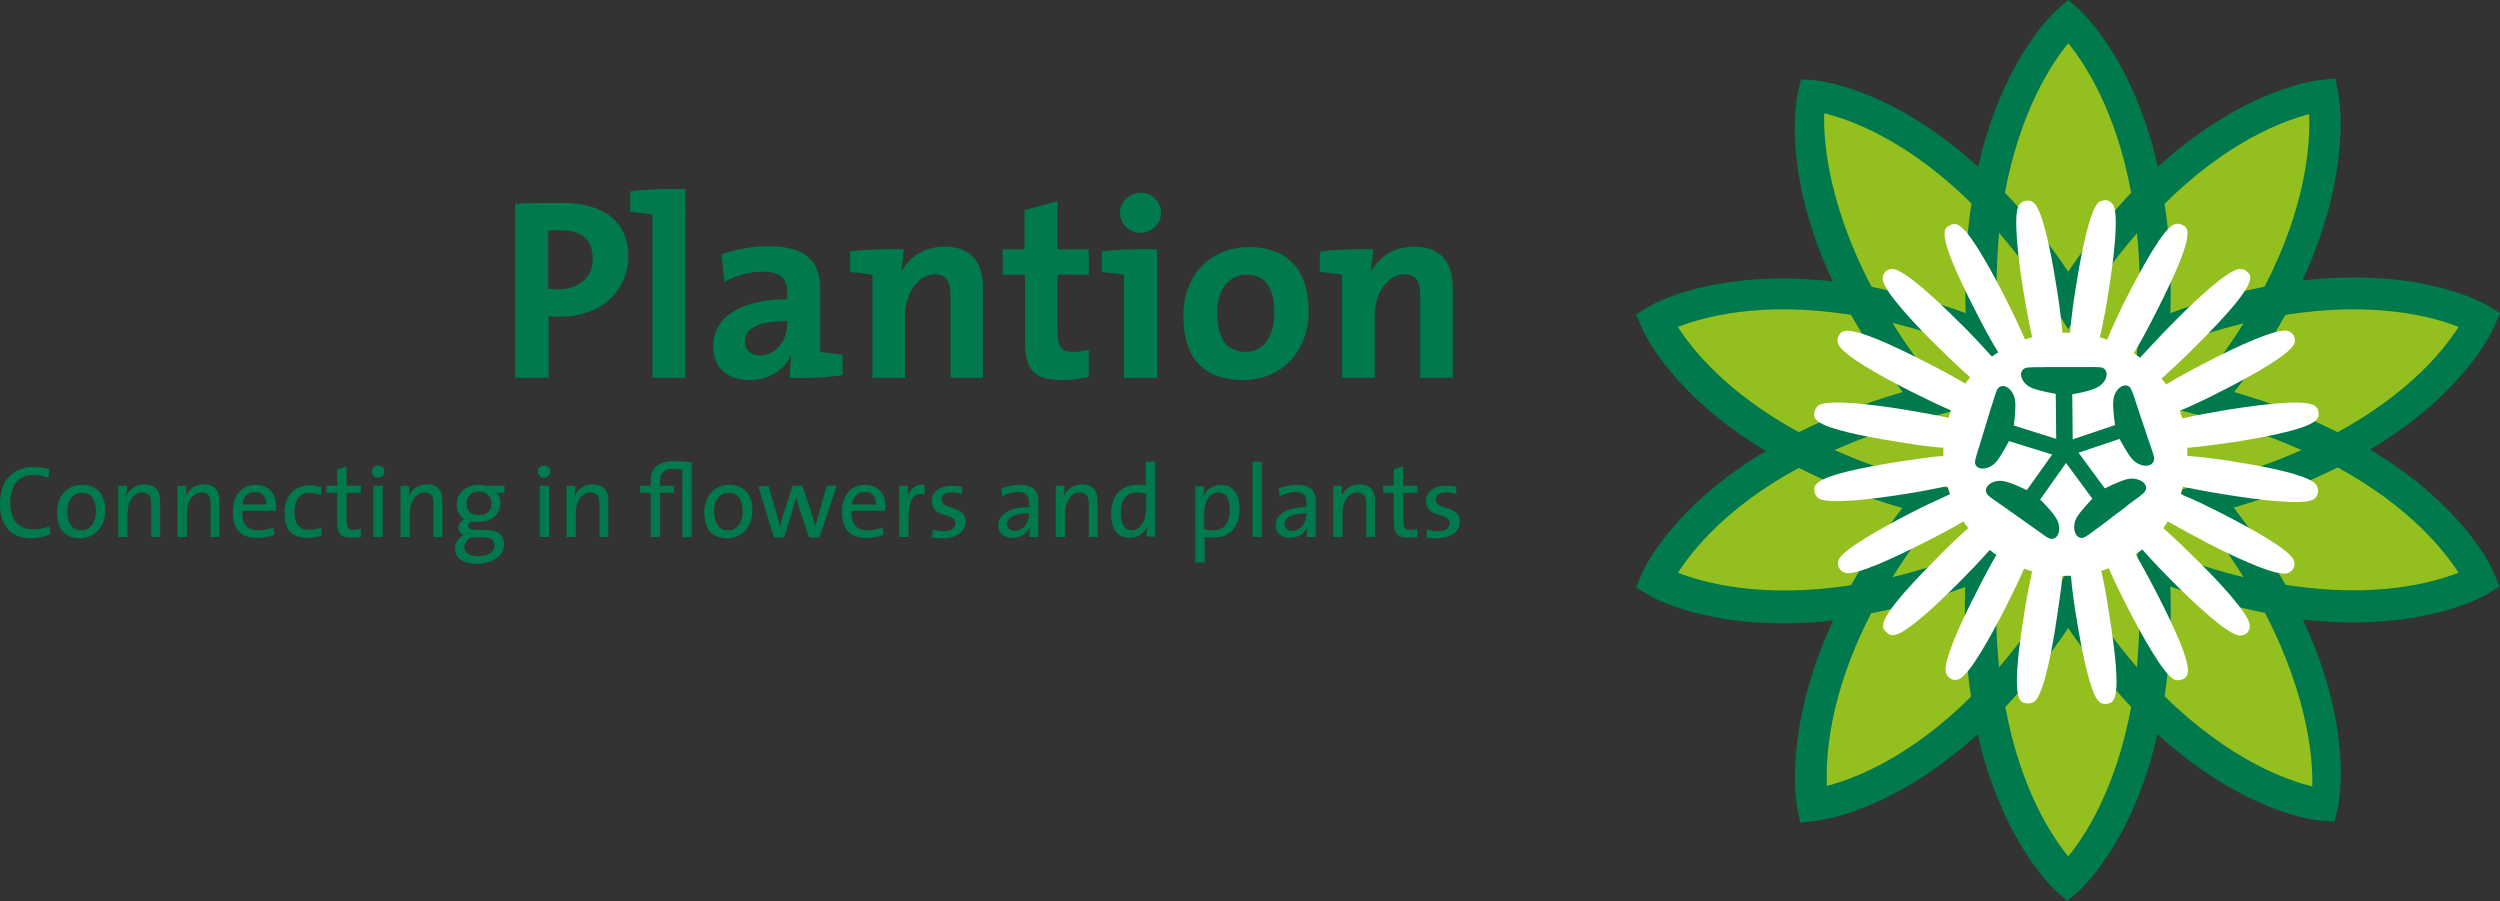 <?xml version="1.0" encoding="utf-8"?>
<!-- Generator: Adobe Illustrator 25.2.3, SVG Export Plug-In . SVG Version: 6.00 Build 0)  -->
<svg version="1.1" id="Laag_3" xmlns="http://www.w3.org/2000/svg" xmlns:xlink="http://www.w3.org/1999/xlink" x="0px" y="0px"
	 viewBox="0 0 560.5 202" style="enable-background:new 0 0 560.5 202;" xml:space="preserve">
<rect x="0" y="0" width="560.5" height="202" fill="#333333" stroke="none"/>
<style type="text/css">
	.st0{fill:#93C01F;}
	.st1{fill:#007A4C;}
	.st2{fill:#FFFFFF;}
</style>
<path class="st0" d="M524.2,100.8c25.3-13.2,31.9-29.1,31.9-29.1s-15.8-9.6-46-4.3c14.6-27.2,10.7-46.1,10.7-46.1s-18.1,1.5-39.2,23
	c-4.7-28.4-17.9-39.8-17.9-39.8s-13.2,11.3-17.9,39.7c-21.1-21.5-39.2-22.9-39.2-22.9s-4.4,18.4,10.6,46
	c-30.1-5.3-45.9,4.3-45.9,4.3s6.7,15.9,31.9,29.2c-25.3,13.2-31.9,29.1-31.9,29.1s15.8,9.6,46,4.3c-14.6,27.3-10.7,46-10.7,46
	s18.1-1.5,39.2-23c4.7,28.4,17.9,39.8,17.9,39.8s13.2-11.4,17.9-39.8c21.1,21.5,39.2,23,39.2,23s4.4-18.4-10.6-46
	c30.1,5.3,45.9-4.3,45.9-4.3S549.4,114.1,524.2,100.8"/>
<path class="st1" d="M531.4,100.8C552.8,88,559,73.8,559.3,73l1.2-2.8l-2.6-1.6c-0.8-0.5-15-8.8-41.7-5.7c11.4-24.6,8.2-41.4,8-42.3
	l-0.6-3l-3.1,0.3c-0.9,0.1-17.1,1.7-36.7,19.5C478.2,12.9,466.6,2.6,466,2l-2.3-2l-2.3,2c-0.7,0.6-12.3,10.9-17.9,35.4
	c-19.6-17.8-35.7-19.3-36.7-19.4l-3-0.2l-0.7,2.9c-0.2,0.9-3.9,17.4,7.8,42.4c-26.6-3-40.8,5.3-41.5,5.8l-2.6,1.6l1.2,2.8
	c0.3,0.8,6.5,15,27.9,27.8c-21.4,12.8-27.6,26.9-27.9,27.8l-1.2,2.8l2.6,1.6c0.8,0.5,15,8.8,41.6,5.8c-11.4,24.6-8.2,41.4-8,42.3
	l0.6,3l3.1-0.3c0.9-0.1,17.1-1.7,36.7-19.5c5.6,24.5,17.2,34.8,17.8,35.4l2.3,2l2.3-2c0.7-0.6,12.3-10.9,17.9-35.4
	c19.6,17.8,35.8,19.4,36.7,19.4l3,0.2l0.7-2.9c0.2-0.9,3.9-17.4-7.8-42.4c26.5,3,40.7-5.3,41.5-5.8l2.6-1.6l-1.2-2.8
	C559,127.8,552.8,113.7,531.4,100.8 M551.2,73.3c-3,4.8-10.8,14.7-27.1,23.6c-6.5-3.3-14.2-6.4-23.2-9c4.7-6,8.4-11.8,11.5-17.3
	C532.6,67.4,545.7,71.1,551.2,73.3 M493.9,108.5l-5.4,1.4l3.5,4.3c4.3,5.2,8,10.3,11,15.2c-5.8-1.4-12.1-3.4-18.9-6.1l-5.1-2
	l0.4,5.5c0.5,8.5,0.3,16.1-0.3,22.8c-4.1-4.8-8.3-10.3-12.5-16.9l-3-4.7l-3,4.7c-4.1,6.5-8.3,12.1-12.4,16.9
	c-0.7-6.7-0.9-14.3-0.3-22.8l0.4-5.5l-5.1,2c-6.8,2.7-13.1,4.7-18.9,6.1c3-4.8,6.6-9.9,11-15.2l3.5-4.3l-5.4-1.4
	c-8.5-2.2-15.8-4.8-22.1-7.6c6.3-2.8,13.6-5.4,22.1-7.6l5.4-1.4l-3.5-4.3c-4.3-5.2-8-10.3-11-15.2c5.8,1.4,12.1,3.4,18.9,6.1l5.1,2
	l-0.4-5.5c-0.5-8.5-0.3-16.1,0.3-22.8c4.1,4.8,8.3,10.3,12.5,16.9l3,4.7l3-4.7c4.1-6.5,8.3-12.1,12.4-16.8
	c0.7,6.7,0.9,14.3,0.3,22.8l-0.4,5.5l5.1-2c6.8-2.7,13.1-4.7,18.9-6.1c-3,4.8-6.6,9.9-11,15.1l-3.5,4.3l5.4,1.4
	c8.5,2.2,15.8,4.8,22.1,7.6C509.7,103.7,502.4,106.3,493.9,108.5 M517.7,25.6c0.3,6.2-0.5,20.4-10,38.7c-6.4,1.2-13.5,3.1-21.1,5.9
	c0.3-9.2-0.2-17.4-1.3-24.5C499.4,31.7,511.9,27.1,517.7,25.6 M463.7,9.7c3.6,4.4,10.7,15,14.1,33.5c-4.6,4.9-9.4,10.7-14.1,17.7
	c-4.7-7-9.5-12.8-14.2-17.7C453,24.7,460,14.2,463.7,9.7 M409,25.4c5.4,1.3,18.3,5.7,33,20.2c-1.1,7.2-1.6,15.3-1.3,24.6
	c-7.6-2.8-14.7-4.6-21.1-5.9C409.3,44.7,408.8,30,409,25.4 M376.2,73.3c5.6-2.2,18.7-5.9,38.8-2.7c3.1,5.5,6.9,11.2,11.6,17.3
	c-9,2.6-16.7,5.7-23.3,9C387,88,379.2,78.1,376.2,73.3 M376.2,128.4c3.1-4.8,10.8-14.7,27.1-23.5c6.5,3.3,14.2,6.4,23.2,9
	c-4.7,6-8.4,11.8-11.5,17.3C394.9,134.3,381.8,130.6,376.2,128.4 M409.6,176.2c-0.3-6.2,0.4-20.3,9.9-38.7
	c6.4-1.2,13.5-3.1,21.1-5.9c-0.3,9.2,0.2,17.4,1.3,24.6C427.9,170.1,415.4,174.7,409.6,176.2 M463.7,192c-3.6-4.4-10.7-15-14.1-33.5
	c4.6-4.9,9.4-10.7,14.1-17.7c4.7,7,9.5,12.8,14.1,17.7C474.4,177,467.3,187.6,463.7,192 M518.4,176.3c-5.4-1.3-18.3-5.7-33.1-20.2
	c1.1-7.2,1.6-15.3,1.3-24.6c7.7,2.8,14.7,4.6,21.2,5.9C518,157,518.6,171.8,518.4,176.3 M512.4,131.1c-3.1-5.5-6.9-11.2-11.6-17.3
	c9-2.6,16.7-5.7,23.3-9c16.3,8.9,24,18.8,27.1,23.6C545.6,130.6,532.5,134.3,512.4,131.1"/>
<path class="st2" d="M500.9,103.5c-2.9-0.5-6.9-1-10.5-1.3c0-0.6,0-1.2,0-1.8c3.6-0.3,7.6-0.9,10.5-1.3c19.4-3.1,19.1-5.1,18.9-6.7
	c-0.3-1.6-0.6-3.6-20-0.6c-3,0.5-7,1.2-10.5,2c-0.2-0.6-0.4-1.1-0.6-1.7c3.4-1.4,7-3.2,9.7-4.6c6.9-3.5,15.2-8.2,16-10.5
	c0.2-0.6,0.1-1.2-0.1-1.7c-0.3-0.5-0.7-0.9-1.3-1.1c-2.5-0.8-12.3,3.9-17.9,6.8c-4.1,2.1-7.2,3.8-9.5,5.2c-0.3-0.5-0.6-0.9-1-1.3
	c2-1.8,4.6-4.2,7.9-7.5C506.4,63.5,505,62,503.8,60.9c-0.4-0.4-1-0.6-1.6-0.6c-2.6,0-10.5,7.5-14.9,12c-2.5,2.5-5.2,5.4-7.5,7.9
	c-0.4-0.3-0.9-0.7-1.4-1c1.4-2.3,3.1-5.4,5.2-9.6c8.9-17.5,7.1-18.5,5.6-19.2c-0.5-0.3-1.1-0.3-1.7-0.1c-2.5,0.8-7.6,10.4-10.5,16
	c-1.4,2.7-3.2,6.5-4.6,9.9c-0.1-0.1-0.3-0.1-0.4-0.2c-0.4-0.1-0.8-0.3-1.2-0.4c0.8-3.6,1.6-7.7,2-10.7c1-6.2,2.4-17,0.9-19.1
	c-0.4-0.5-0.9-0.8-1.4-0.9c-0.6-0.1-1.2,0.1-1.7,0.4c-2.1,1.5-4.1,12.2-5.1,18.5c-0.5,3-1.1,7.1-1.4,10.8c-0.6,0-1.2,0-1.7,0
	c-0.3-3.6-0.9-7.7-1.4-10.7c-1.2-7.6-3.1-17-5.1-18.5c-0.5-0.4-1.1-0.5-1.7-0.4c-0.6,0.1-1.1,0.4-1.5,0.9
	c-1.5,2.1-0.1,12.9,0.9,19.1c0.5,3,1.2,7,2,10.6c-0.6,0.2-1.1,0.3-1.6,0.5c-1.1-2.5-2.5-5.6-4.6-9.7c-9-17.5-10.8-16.6-12.2-15.9
	c-1.5,0.7-3.3,1.7,5.7,19.2c2,4,3.7,7,5.1,9.3c-0.5,0.3-1,0.6-1.4,1c-2.4-2.7-5.1-5.6-7.3-7.7c-4.5-4.5-12.4-12-15-12
	c-0.6,0-1.2,0.2-1.6,0.6c-0.4,0.4-0.6,1-0.6,1.6c0,2.6,7.5,10.5,12,14.9c2.1,2.1,4.9,4.8,7.6,7.2c-0.4,0.5-0.7,0.9-1.1,1.4
	c-2.3-1.4-5.3-3-9.2-5c-17.5-8.9-18.5-7.1-19.2-5.6c-0.3,0.5-0.3,1.1-0.1,1.7c0.8,2.3,9.1,7,16,10.5c3.8,1.9,6.9,3.4,9.3,4.4
	c-0.1,0.3-0.2,0.6-0.3,0.9c-0.1,0.3-0.2,0.5-0.2,0.8c-2.6-0.6-5.9-1.2-10.1-1.9c-6.2-1-17-2.4-19.1-0.9c-0.5,0.4-0.8,0.9-0.9,1.5
	c-0.3,1.6-0.6,3.6,18.9,6.7c4.2,0.7,7.4,1.1,10,1.3c0,0.6,0,1.2,0,1.8c-2.6,0.2-5.8,0.7-10,1.3c-19.4,3.1-19.1,5.1-18.9,6.7
	c0.1,0.6,0.4,1.1,0.9,1.5c2.1,1.5,12.9,0.1,19.1-0.9c2.8-0.4,6.4-1.1,9.8-1.8c0.2,0.6,0.4,1.2,0.6,1.8c-2.9,1.3-6.1,2.8-9,4.3
	c-5.6,2.9-15.2,8.1-16,10.5c-0.2,0.6-0.1,1.2,0.1,1.7c0.3,0.5,0.7,0.9,1.3,1.1c2.3,0.8,11-3.3,17.9-6.8c3.6-1.8,6.5-3.4,8.7-4.7
	c0.3,0.5,0.7,1,1.1,1.5c-2.5,2.2-5.2,4.8-7.1,6.8c-13.9,13.9-12.5,15.4-11.3,16.5c1.2,1.2,2.6,2.6,16.5-11.3c2-2,4.5-4.6,6.7-7.1
	c0.5,0.4,1,0.8,1.5,1.1c-1.3,2.2-2.8,5-4.6,8.6c-2.9,5.6-7.6,15.5-6.7,17.9c0.2,0.6,0.6,1,1.1,1.3c0.5,0.3,1.1,0.3,1.7,0.1
	c2.5-0.8,7.6-10.4,10.5-16c1.8-3.6,3.2-6.5,4.2-8.8c0.1,0,0.2,0.1,0.3,0.1c0.5,0.2,1,0.3,1.5,0.5c-0.7,3.3-1.4,6.9-1.8,9.6
	c-3.1,19.5-1.1,19.8,0.6,20c0.6,0.1,1.2-0.1,1.7-0.4c2.1-1.5,4.1-12.2,5-18.5c0.4-2.7,1-6.4,1.3-9.7c0.6,0,1.3,0,1.9,0
	c0.3,3.4,0.8,7,1.3,9.8c1,6.2,3,16.9,5.1,18.5c0.5,0.4,1.1,0.5,1.7,0.4c1.6-0.3,3.6-0.6,0.5-20c-0.6-4.1-1.2-7.2-1.8-9.8
	c0.6-0.2,1.2-0.4,1.7-0.6c1,2.4,2.4,5.3,4.3,9c2.9,5.6,8.1,15.2,10.5,16c0.6,0.2,1.2,0.1,1.7-0.1c1.5-0.7,3.3-1.7-5.7-19.2
	c-1.9-3.7-3.5-6.6-4.8-8.8c0.5-0.4,1-0.7,1.5-1.1c2.3,2.6,4.9,5.3,6.9,7.3c4.5,4.5,12.4,12,15,12c0.6,0,1.2-0.2,1.6-0.6
	c0.4-0.4,0.6-1,0.6-1.6c0-2.6-7.5-10.5-12-14.9c-2-2-4.8-4.7-7.4-7c0.4-0.5,0.7-1,1-1.5c2.3,1.3,5.2,2.9,9,4.9
	c5.6,2.9,15.5,7.6,17.9,6.7c0.6-0.2,1-0.6,1.3-1.1s0.3-1.1,0.1-1.7c-0.8-2.5-10.4-7.6-16-10.5c-2.6-1.3-6.1-3.1-9.4-4.4
	c0.2-0.6,0.4-1.1,0.5-1.7c2.6,0.6,5.9,1.2,10.3,1.9c6.2,1,17,2.4,19.1,0.9c0.5-0.4,0.8-0.9,0.9-1.5c0.1-0.6-0.1-1.2-0.4-1.7
	C517.9,106.6,508.6,104.7,500.9,103.5"/>
<path class="st1" d="M481.7,98.7c-0.2-0.7-1.2-3.6-1.2-3.6l0,0c0,0-1-2.9-1.2-3.6c-0.7-2.1-1.3-4.2-1.8-4.7c-1.3-1.2-3.5,0.5-3.7,3
	c-0.2,1.8,0.4,5.5,0.4,5.5l-9.5,3.2l-0.1-10.1c0,0,3.7-0.6,5.3-1.4c2.3-1,3.2-3.6,1.6-4.5c-0.6-0.3-2.8-0.2-5-0.2
	c-0.7,0-3.8,0-3.8,0l0,0c0,0-3,0-3.8,0c-2.2,0.1-4.4-0.1-5,0.3c-1.6,0.9-0.6,3.5,1.7,4.4c1.7,0.7,5.3,1.3,5.3,1.3l0.1,10.1l-9.5-3
	c0,0,0.5-3.7,0.3-5.5c-0.3-2.5-2.5-4.2-3.8-2.9c-0.5,0.5-1,2.7-1.7,4.7c-0.2,0.7-1.1,3.6-1.1,3.6l0,0c0,0-0.9,2.9-1.1,3.6
	c-0.6,2.1-1.4,4.2-1.3,4.9c0.3,1.8,3.1,1.6,4.7-0.2c1.2-1.4,2.9-4.7,2.9-4.7l9.7,3l-5.7,8c0,0-3.3-1.7-5.1-2
	c-2.4-0.5-4.7,1.1-3.9,2.7c0.3,0.7,2.2,1.8,4,3.1c0.6,0.4,3.1,2.2,3.1,2.2l0,0c0,0,2.5,1.8,3.1,2.2c1.8,1.2,3.5,2.7,4.2,2.7
	c1.8,0.2,2.5-2.5,1.2-4.6c-0.9-1.6-3.6-4.2-3.6-4.2l5.8-8.2l5.9,8c0,0-2.6,2.7-3.5,4.2c-1.2,2.2-0.4,4.8,1.3,4.6
	c0.7-0.1,2.4-1.5,4.2-2.8c0.6-0.4,3-2.3,3-2.3l0,0c0,0,2.5-1.8,3-2.3c1.7-1.3,3.6-2.5,3.9-3.2c0.8-1.6-1.6-3.1-4-2.6
	c-1.8,0.4-5.1,2.1-5.1,2.1l-5.9-8l9.2-3.1c0,0,1.7,3.3,2.9,4.6c1.7,1.8,4.4,1.9,4.8,0.2C483.2,102.8,482.4,100.7,481.7,98.7
	 M463,100.7L463,100.7L463,100.7L463,100.7L463,100.7z"/>
<path class="st1" d="M125.5,71c-0.7,0-1.6,0-2.5-0.1v13.8h-7.5v-39c3.2-0.2,6.6-0.2,10.5-0.2c9.6,0,14.9,4.4,14.9,12.1
	C140.7,65.1,135,71,125.5,71 M125.6,51.6c-0.9,0-1.8,0-2.7,0.1v13c0.8,0.1,1.5,0.2,2.2,0.2c4.6-0.1,7.8-2.6,7.8-6.8
	C132.9,54,130.7,51.6,125.6,51.6"/>
<path class="st1" d="M153.7,84.7h-7.4V48.1c-1.4-0.2-3.4-0.5-5-0.6v-4.6c3.7-0.5,8.1-0.6,12.4-0.5V84.7z"/>
<path class="st1" d="M177.1,84.7c0-1.7,0.1-3.4,0.3-4.9l-0.1-0.1c-1.4,3.2-4.9,5.5-9.2,5.5c-5.2,0-8.2-2.9-8.2-7.6
	c0-6.9,6.8-10.5,16.6-10.5v-1.6c0-3-1.4-4.6-5.6-4.6c-2.6,0-6.1,0.9-8.5,2.3l-0.6-6.2c2.9-1,6.6-1.8,10.3-1.8
	c9.2,0,11.8,3.7,11.8,10v13.7c1.4,0.2,3.4,0.5,5,0.6v4.6C185.3,84.7,180.8,84.8,177.1,84.7 M176.5,72c-7.8,0-9.5,2.3-9.5,4.6
	c0,1.8,1.3,3.1,3.4,3.1c3.6,0,6.1-3.5,6.1-6.9V72z"/>
<path class="st1" d="M202,61L202,61c1.8-3.3,5.1-5.7,9.8-5.7c6.5,0,8.6,4.2,8.6,9.2v20.2h-7.3V66.3c0-3-0.8-4.8-3.5-4.8
	c-3.8,0-6.7,4.3-6.7,9.3v13.9h-7.3V61.6c-1.4-0.2-3.4-0.5-5-0.6v-4.6c3.6-0.5,8.1-0.6,12-0.5C202.5,57.3,202.3,59.5,202,61"/>
<path class="st1" d="M238.1,85.2c-6.4,0-8.3-2.3-8.3-9V61.6h-5v-5.7h4.9v-8.8l7.4-2v10.8h7v5.7h-7v12.6c0,3.7,0.9,4.7,3.4,4.7
	c1.2,0,2.5-0.2,3.6-0.5v6C242.3,85,240.1,85.2,238.1,85.2"/>
<path class="st1" d="M255.7,52.2c-2.5,0-4.6-2-4.6-4.5c0-2.4,2.1-4.5,4.6-4.5s4.6,2,4.6,4.5C260.3,50.2,258.2,52.2,255.7,52.2
	 M259.4,84.7H252V61.6c-1.4-0.2-3.4-0.5-5-0.6v-4.6c3.6-0.5,8.1-0.6,12.4-0.5V84.7z"/>
<path class="st1" d="M278.7,85.2c-8.1,0-13.4-4.2-13.4-14.4c0-9,6-15.4,14.7-15.4c8.1,0,13.4,4.5,13.4,14.4
	C293.4,78.8,287.3,85.2,278.7,85.2 M279.4,61.6c-3.3,0-6.5,2.5-6.5,8.4s2.1,8.9,6.4,8.9c3.6,0,6.4-2.9,6.4-8.8
	C285.7,64.6,283.8,61.6,279.4,61.6"/>
<path class="st1" d="M307.3,61L307.3,61c1.8-3.3,5.1-5.7,9.8-5.7c6.5,0,8.6,4.2,8.6,9.2v20.2h-7.3V66.3c0-3-0.8-4.8-3.5-4.8
	c-3.8,0-6.7,4.3-6.7,9.3v13.9h-7.3V61.6c-1.4-0.2-3.3-0.5-5-0.6v-4.6c3.6-0.5,8.1-0.6,12-0.5C307.7,57.3,307.6,59.5,307.3,61"/>
<g>
	<path class="st1" d="M327.3,117c0-3.9-5.4-2.5-5.4-5c0-1,0.8-1.6,2.3-1.6c0.8,0,1.6,0.1,2.3,0.4v-1.7c-0.7-0.1-1.5-0.2-2.2-0.2
		c-3,0-4.6,1.5-4.6,3.4c0,4,5.3,2.5,5.3,5c0,1.1-1,1.8-2.6,1.8c-0.9,0-1.8-0.2-2.5-0.4l-0.1,1.8c0.7,0.1,1.6,0.2,2.4,0.2
		C325.4,120.6,327.3,119.1,327.3,117 M317.8,120.4v-1.8c-0.5,0.1-1,0.2-1.6,0.2c-1.3,0-1.6-0.5-1.6-2.4v-5.9h3.2v-1.6h-3.2v-4.3
		l-2.1,0.6v3.7h-2.4v1.6h2.4v6.6c0,2.5,0.7,3.4,3.1,3.4C316.3,120.6,317.1,120.5,317.8,120.4 M308.3,120.4v-8.1c0-2-0.8-3.7-3.5-3.7
		c-2,0-3.4,1.1-4.1,2.7l0,0c0.1-0.7,0.2-1.7,0.2-2.4h-2v11.5h2.1v-5.5c0-2.5,1.4-4.5,3.3-4.5c1.5,0,2,0.9,2,2.6v7.4H308.3z
		 M292.9,115.3c0,1.8-1.2,3.7-3.1,3.7c-1.1,0-1.8-0.6-1.8-1.6s0.9-2.3,4.9-2.3V115.3z M295,120.4c0-1,0-2.2,0-3.3v-4.6
		c0-2.3-0.9-3.8-4.3-3.8c-1.5,0-2.9,0.4-4,0.8l0.2,1.8c1-0.6,2.4-1,3.5-1c1.9,0,2.5,0.9,2.5,2.5v0.9c-4.4,0-6.9,1.6-6.9,4.1
		c0,1.8,1.3,2.8,3.2,2.8c1.9,0,3.4-1.1,3.9-2.5l0,0c-0.1,0.6-0.1,1.5-0.1,2.3H295z M282.9,103.5h-2.1v16.9h2.1V103.5z M275.7,114.3
		c0,3.3-1.5,4.6-3.7,4.6c-0.8,0-1.4-0.1-2-0.3v-3.8c0-2,1.1-4.4,3.1-4.4C274.9,110.4,275.7,111.8,275.7,114.3 M277.9,114.1
		c0-3.5-1.5-5.4-4.2-5.4c-1.8,0-3.2,1-3.9,2.6l0,0c0.1-0.6,0.2-1.7,0.2-2.3h-2v17.1h2.1v-5.7c0.7,0.1,1.2,0.1,1.9,0.1
		C275.7,120.6,277.9,118.2,277.9,114.1 M256.9,114.5c0,2-1.1,4.4-3.1,4.4c-1.7,0-2.5-1.4-2.5-3.9c0-3.3,1.5-4.6,3.7-4.6
		c0.6,0,1.3,0.1,2,0.3v3.8H256.9z M259,120.4v-16.9h-2.1v5.3c-0.7-0.1-1.3-0.1-1.9-0.1c-3.6,0-5.9,2.4-5.9,6.5
		c0,3.4,1.4,5.4,4.2,5.4c1.8,0,3.2-1,3.9-2.6l0,0c-0.1,0.7-0.2,1.7-0.2,2.3h2V120.4z M246.1,120.4v-8.1c0-2-0.8-3.7-3.5-3.7
		c-2,0-3.4,1.1-4.1,2.7l0,0c0.1-0.7,0.2-1.7,0.2-2.4h-2v11.5h2.1v-5.5c0-2.5,1.4-4.5,3.3-4.5c1.5,0,2,0.9,2,2.6v7.4H246.1z
		 M230.7,115.3c0,1.8-1.3,3.7-3.1,3.7c-1.1,0-1.8-0.6-1.8-1.6s0.9-2.3,4.9-2.3V115.3z M232.8,120.4c0-1,0-2.2,0-3.3v-4.6
		c0-2.3-0.9-3.8-4.3-3.8c-1.5,0-2.9,0.4-4,0.8l0.2,1.8c1-0.6,2.4-1,3.5-1c1.9,0,2.5,0.9,2.5,2.5v0.9c-4.4,0-6.9,1.6-6.9,4.1
		c0,1.8,1.3,2.8,3.2,2.8c1.9,0,3.4-1.1,3.9-2.5l0,0c-0.1,0.6-0.1,1.5-0.1,2.3H232.8z M216.5,117c0-3.9-5.4-2.5-5.4-5
		c0-1,0.8-1.6,2.3-1.6c0.8,0,1.6,0.1,2.3,0.4v-1.7c-0.7-0.1-1.5-0.2-2.2-0.2c-3,0-4.6,1.5-4.6,3.4c0,4,5.3,2.5,5.3,5
		c0,1.1-1,1.8-2.6,1.8c-0.9,0-1.8-0.2-2.5-0.4l-0.1,1.8c0.7,0.1,1.6,0.2,2.4,0.2C214.6,120.6,216.5,119.1,216.5,117 M207.3,108.7
		c-2.3-0.3-3.5,1.3-4,2.9l0,0c0.2-0.9,0.3-2,0.3-2.7h-2v11.5h2.1v-4.6c0-3.7,1.2-5.5,3.6-5V108.7z M196.4,113.1H191
		c0.2-1.7,1.3-2.8,2.8-2.8C195.5,110.2,196.5,111.4,196.4,113.1 M198.5,113.5c0-2.6-1.4-4.8-4.6-4.8c-3.3,0-5.1,2.6-5.1,6
		c0,4.1,1.9,5.9,5.4,5.9c1.4,0,2.8-0.3,3.9-0.7l-0.2-1.7c-0.9,0.4-2.2,0.7-3.4,0.7c-2.5,0-3.7-1.3-3.6-4.4h7.5
		C198.5,114.1,198.5,113.8,198.5,113.5 M187.6,108.9h-2.2l-1.8,6.2c-0.3,1.2-0.6,2-0.8,3l0,0c-0.2-0.9-0.4-1.6-0.9-3.1l-2-6.1h-2.2
		l-2,6.2c-0.3,0.9-0.6,1.9-0.8,3l0,0c-0.2-0.9-0.5-1.9-0.8-3l-1.8-6.1H170l3.5,11.5h2.3l1.9-6.2c0.3-1,0.6-1.9,0.8-2.9l0,0
		c0.2,0.8,0.4,1.6,0.6,2.3l2.3,6.8h2.3L187.6,108.9z M166.5,114.6c0,2.9-1.5,4.3-3.2,4.3c-2.1,0-3.2-1.5-3.2-4.3s1.6-4.1,3.2-4.1
		C165.5,110.4,166.5,112,166.5,114.6 M168.7,114.5c0-4.1-2.2-5.8-5.2-5.8c-3.5,0-5.6,2.7-5.6,6.1c0,4.1,2,5.9,5.2,5.9
		C166.5,120.6,168.7,117.9,168.7,114.5 M155.1,120.4v-16.7c-1.3-0.2-2.7-0.3-3.9-0.3c-3.7,0-5.3,1.6-5.3,4.2v1.3h-2.4v1.6h2.4v9.9
		h2.1v-9.9h3.1v-1.6H148v-1.1c0-1.9,1-2.7,3-2.7c0.7,0,1.3,0.1,2,0.2v15.2L155.1,120.4L155.1,120.4z M136.4,120.4v-8.1
		c0-2-0.8-3.7-3.5-3.7c-2,0-3.4,1.1-4.1,2.7l0,0c0.1-0.7,0.2-1.7,0.2-2.4h-2v11.5h2.1v-5.5c0-2.5,1.4-4.5,3.3-4.5c1.5,0,2,0.9,2,2.6
		v7.4H136.4z M123.1,108.9H121v11.5h2.1V108.9z M123.4,105.7c0-0.8-0.6-1.3-1.4-1.3c-0.8,0-1.4,0.6-1.4,1.3c0,0.8,0.6,1.4,1.4,1.4
		C122.8,107,123.4,106.4,123.4,105.7 M110.9,122.3c0,1.4-1.4,2.4-3.7,2.4c-1.8,0-3.1-0.7-3.1-2.1c0-0.9,0.6-1.6,1.5-2.1h2.9
		C110.2,120.5,110.9,121.2,110.9,122.3 M110.2,112.9c0,1.7-1.1,2.6-2.8,2.6c-1.8,0-2.8-0.9-2.8-2.6c0-1.6,1.1-2.7,2.9-2.7
		C109.1,110.3,110.2,111.3,110.2,112.9 M113,122.1c0-2.1-1.4-3.3-3.9-3.3H107c-1.4,0-2-0.3-2-0.9c0-0.4,0.2-0.7,0.7-1
		c0.4,0.1,1,0.1,1.5,0.1c3.3,0,5-1.8,5-4.3c0-1-0.4-1.8-1-2.2h1.9v-1.6h-3.9c-0.6-0.1-1.1-0.2-1.8-0.2c-3.2,0-5,2-5,4.4
		c0,1.5,0.6,2.6,1.7,3.3c-0.8,0.4-1.3,1.1-1.3,1.9c0,0.8,0.4,1.4,1.1,1.7c-1,0.5-1.9,1.6-1.9,3c0,2.2,1.9,3.4,4.8,3.4
		C110.5,126.4,113,124.5,113,122.1 M99.2,120.4v-8.1c0-2-0.8-3.7-3.5-3.7c-2,0-3.4,1.1-4.1,2.7l0,0c0.1-0.7,0.2-1.7,0.2-2.4h-2v11.5
		h2.1v-5.5c0-2.5,1.4-4.5,3.3-4.5c1.5,0,2,0.9,2,2.6v7.4H99.2z M85.8,108.9h-2.1v11.5h2.1V108.9z M86.2,105.7c0-0.8-0.6-1.3-1.4-1.3
		c-0.8,0-1.4,0.6-1.4,1.3c0,0.8,0.6,1.4,1.4,1.4C85.6,107,86.2,106.4,86.2,105.7 M80.9,120.4v-1.8c-0.5,0.1-1,0.2-1.6,0.2
		c-1.3,0-1.6-0.5-1.6-2.4v-5.9h3.2v-1.6h-3.2v-4.3l-2.1,0.6v3.7h-2.4v1.6h2.4v6.6c0,2.5,0.7,3.4,3.1,3.4
		C79.5,120.6,80.3,120.5,80.9,120.4 M72.2,120l-0.2-1.8c-0.7,0.4-1.8,0.6-2.7,0.6c-2.5,0-3.3-1.8-3.3-4c0-2.6,1.1-4.3,3.4-4.3
		c0.9,0,1.8,0.2,2.5,0.5l0.2-1.8c-0.8-0.2-1.7-0.4-2.6-0.4c-3.8,0-5.7,2.6-5.7,6.3c0,4.2,2.3,5.5,5,5.5
		C70.2,120.6,71.5,120.3,72.2,120 M59.7,113.1h-5.4c0.2-1.7,1.3-2.8,2.8-2.8C58.8,110.2,59.8,111.4,59.7,113.1 M61.9,113.5
		c0-2.6-1.4-4.8-4.6-4.8c-3.3,0-5.1,2.6-5.1,6c0,4.1,1.9,5.9,5.4,5.9c1.4,0,2.8-0.3,3.9-0.7l-0.2-1.7c-0.9,0.4-2.2,0.7-3.4,0.7
		c-2.5,0-3.7-1.3-3.6-4.4h7.5C61.8,114.1,61.9,113.8,61.9,113.5 M49.2,120.4v-8.1c0-2-0.8-3.7-3.5-3.7c-2,0-3.4,1.1-4.1,2.7l0,0
		c0.1-0.7,0.2-1.7,0.2-2.4h-2v11.5h2.1v-5.5c0-2.5,1.4-4.5,3.3-4.5c1.5,0,2,0.9,2,2.6v7.4H49.2z M35.9,120.4v-8.1
		c0-2-0.8-3.7-3.5-3.7c-2,0-3.4,1.1-4.1,2.7l0,0c0.1-0.7,0.2-1.7,0.2-2.4h-2v11.5h2.1v-5.5c0-2.5,1.4-4.5,3.3-4.5c1.5,0,2,0.9,2,2.6
		v7.4H35.9z M21.5,114.6c0,2.9-1.5,4.3-3.2,4.3c-2.1,0-3.2-1.5-3.2-4.3s1.6-4.1,3.2-4.1C20.4,110.4,21.5,112,21.5,114.6 M23.6,114.5
		c0-4.1-2.2-5.8-5.2-5.8c-3.5,0-5.6,2.7-5.6,6.1c0,4.1,2,5.9,5.2,5.9C21.4,120.6,23.6,117.9,23.6,114.5 M11.3,119.8l-0.2-1.9
		c-0.9,0.5-2.4,0.8-3.5,0.8c-3.6,0-5.3-2.2-5.3-6c0-3.4,1.5-6.2,5.1-6.2c1.2,0,2.3,0.2,3.5,0.6l0.2-1.9c-1.1-0.3-2.3-0.5-3.5-0.5
		c-5.3,0-7.6,3.6-7.6,8.4c0,4.4,2.1,7.6,7.1,7.6C8.7,120.6,10.1,120.3,11.3,119.8"/>
</g>
</svg>
